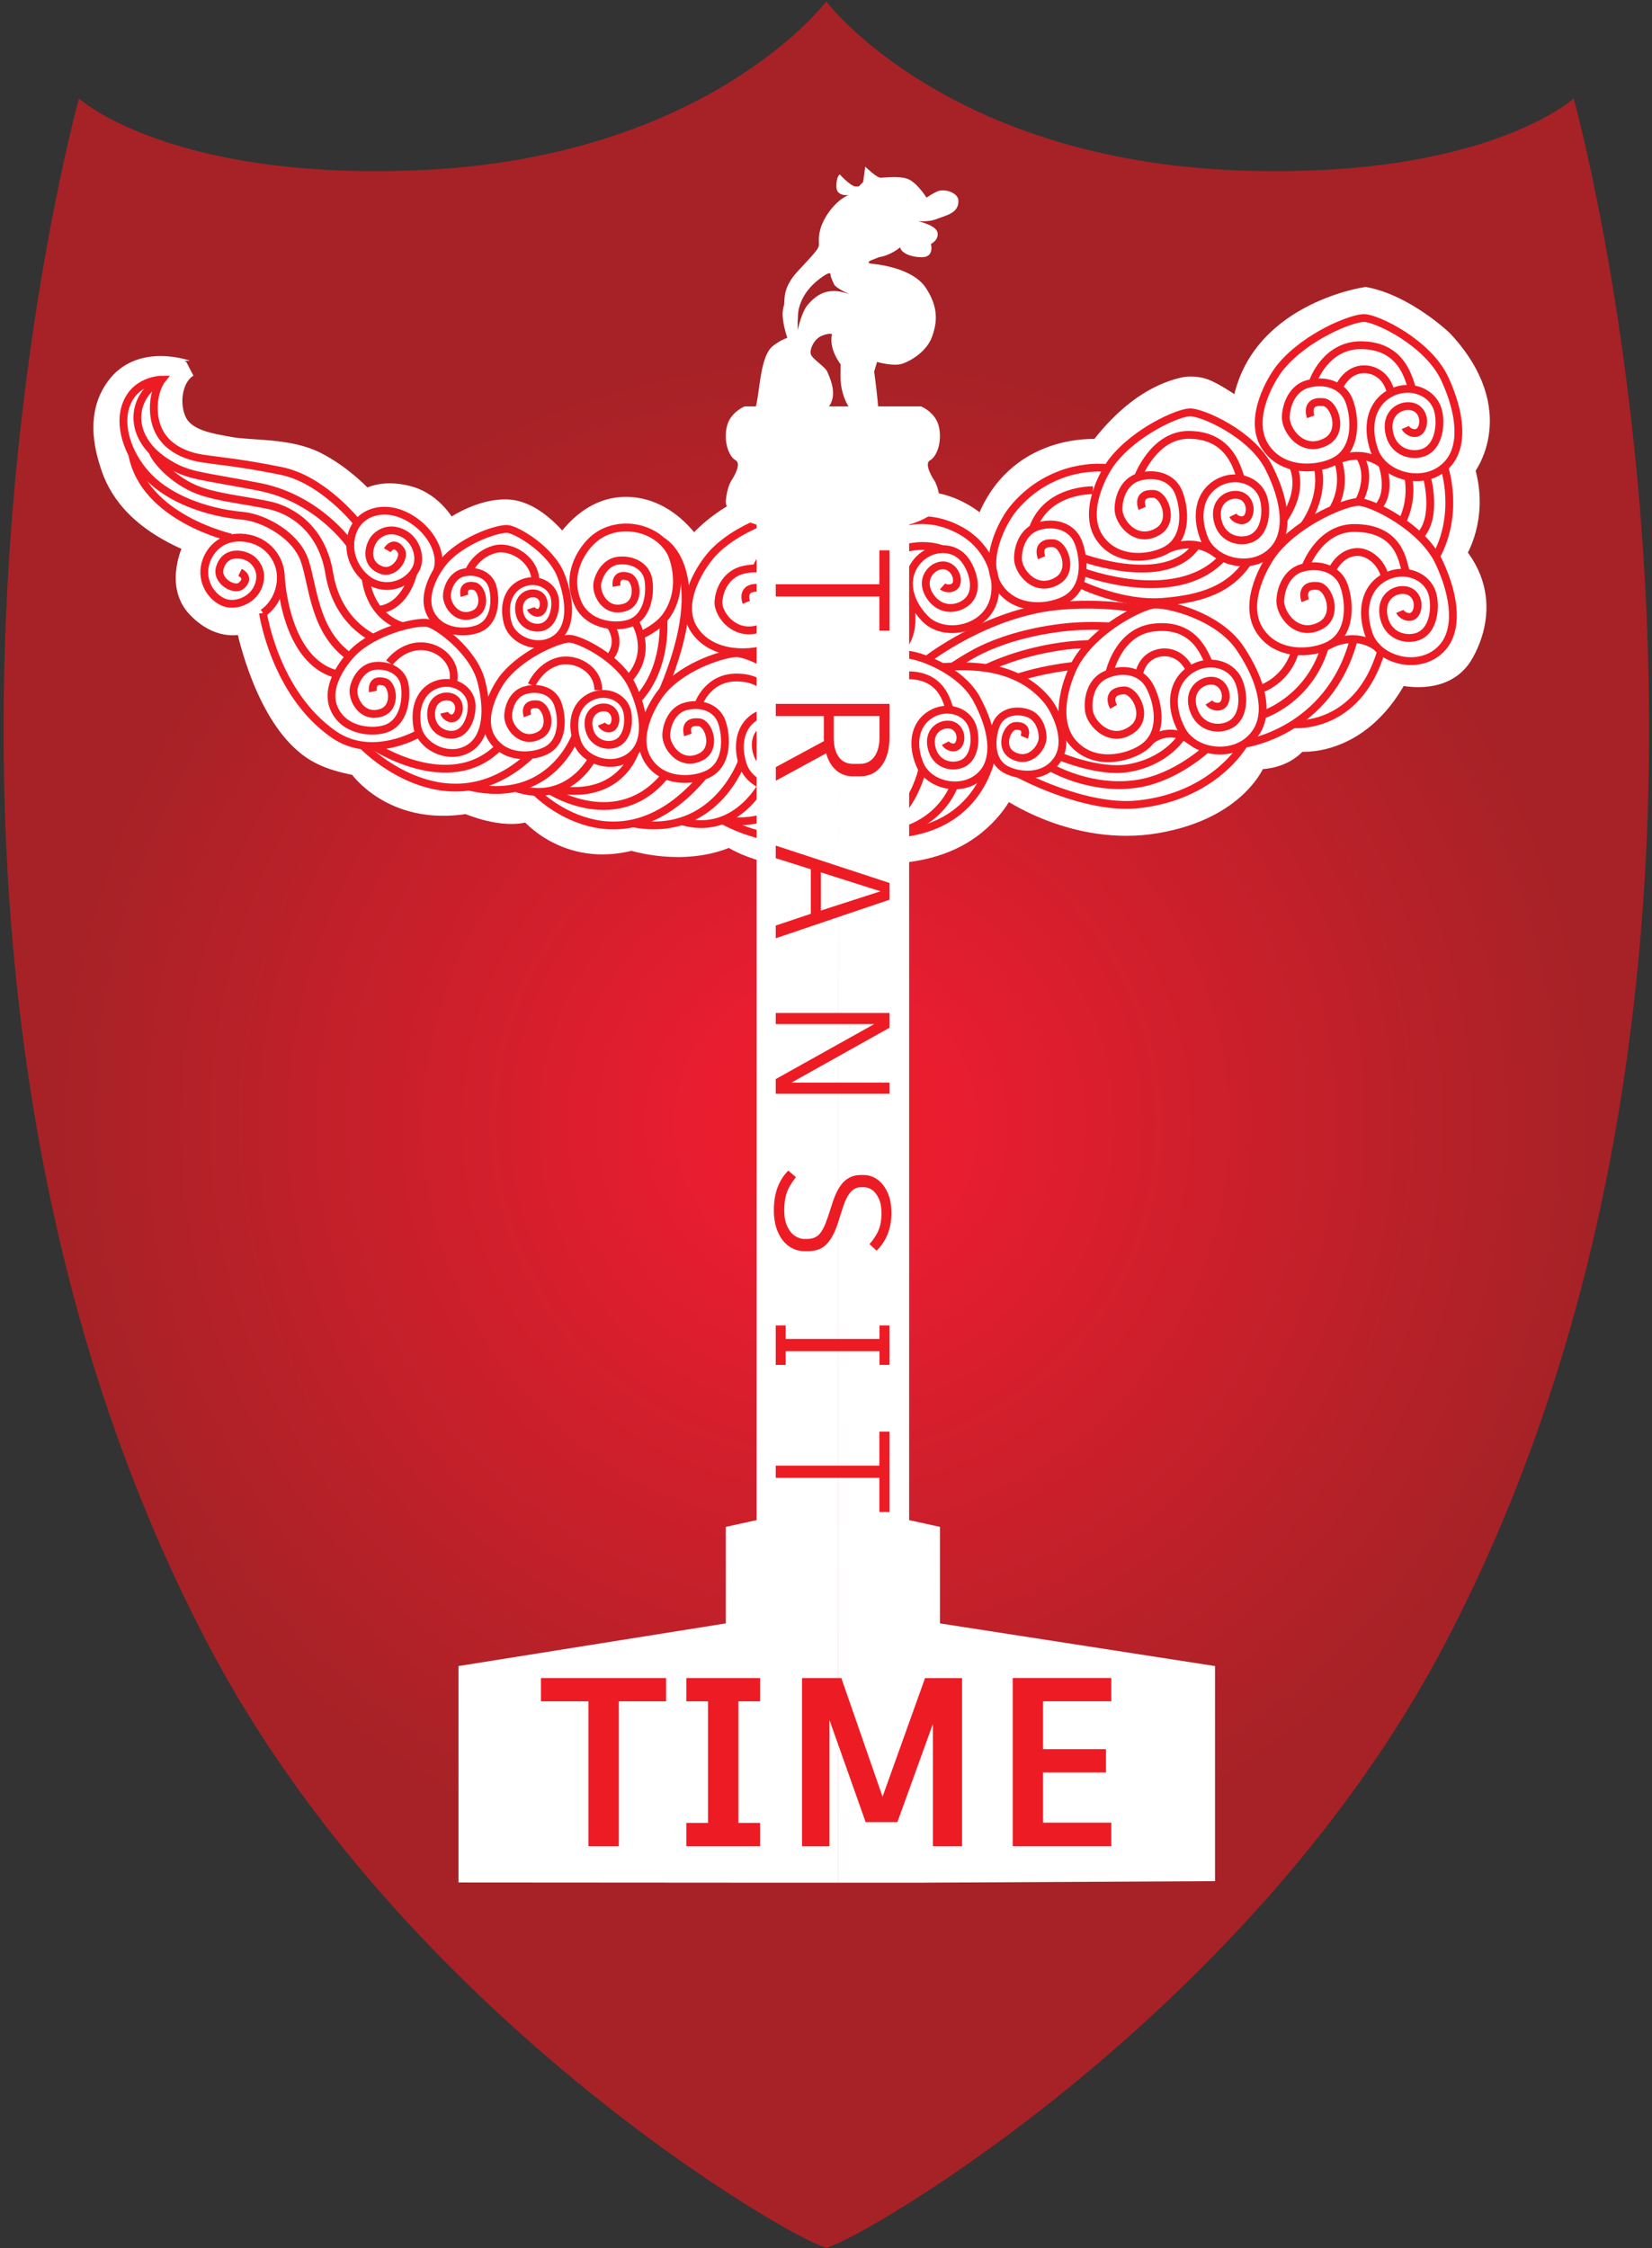<svg width="430" height="585" viewBox="0 0 430 585" fill="none" xmlns="http://www.w3.org/2000/svg">
<rect x="0" y="0" width="430" height="585" fill="#333333" stroke="none"/>
<path d="M215.08 0.38C215.08 0.38 246.06 41.55 322.43 44.35C386.52 46.7 409.61 25.64 409.61 25.64C409.61 25.64 471.46 247.12 375.64 428.62C325.32 523.93 225.23 582.28 215.09 584.93C204.95 582.28 104.86 523.93 54.54 428.62C-41.28 247.12 20.56 25.64 20.56 25.64C20.56 25.64 43.64 46.71 107.74 44.35C184.1 41.55 215.08 0.38 215.08 0.38Z" fill="url(#paint0_radial_485_91)"/>
<path d="M29.79 100.33C24.38 107.63 26.53 116.33 28.27 121.53C30.01 126.73 34.36 135.36 49.9 141.76C49.9 141.76 44.46 152 50.99 158.67C57.51 165.34 63.46 162.82 63.46 162.82C63.46 162.82 67.41 183.25 78.06 193.17C81.16 196.05 84.69 198.28 92.8 199.77C92.8 199.77 101.65 212.96 121.44 209.75C121.44 209.75 130.9 213.92 137.36 211.76C137.36 211.76 147.13 223.8 164.45 219.29C164.45 219.29 177.71 223.66 189.89 218.38C189.89 218.38 192.56 220.2 196.94 221.6C201.83 223.16 208.86 224.2 216.69 221.59C216.69 221.59 233.78 225.49 247.6 219.2C258.04 214.44 261.88 205.83 261.88 205.83C261.88 205.83 279.62 218.48 301.15 214.79C322.68 211.1 327.41 198.14 327.41 198.14C327.41 198.14 334.08 198.45 338.13 193.55C338.13 193.55 353.88 195.5 364.32 176.23C364.32 176.23 375.3 179.16 380.74 171.49C380.74 171.49 390.73 157.64 379.65 143.98C379.65 143.98 385.63 134.85 381.88 122.12C381.88 122.12 393.73 107.3 376.01 88.19C376.01 88.19 366.24 78.8 355.44 76.73C355.44 76.73 326.38 80.92 322.69 106.03C322.69 106.03 316.52 101.44 313.03 100.42C311.71 100.03 309.62 99.88 308.27 100.16C303.18 101.23 294.74 104.62 285.82 116.3C285.82 116.3 263.75 114.32 255.82 136.67C255.82 136.67 243.21 123.69 227.07 133.64C227.07 133.64 221.21 129.99 215.47 128.02C212.98 127.16 209.33 126.71 206.74 127.17C200.06 128.34 188.48 132.39 180.49 141.69C180.49 141.69 173.8 130.76 162.01 131.35C152.02 131.85 146.47 141.41 146.47 141.41C146.47 141.41 140.05 132.44 132.28 132.01C124.56 131.58 116.9 137.24 116.9 137.24C116.9 137.24 113.63 130.37 106.35 128.47C99.07 126.57 95.22 129.34 95.22 129.34C95.22 129.34 89.91 123.39 82.54 119.66C75.18 115.94 65.45 116.72 60.13 115.75C54.82 114.77 48.29 113.93 46.29 108.92C44.28 103.86 45.99 97.82 49.38 95.97C49.36 95.98 36.64 91.09 29.79 100.33Z" fill="white" stroke="white" stroke-width="4.069" stroke-miterlimit="10"/>
<path d="M341.16 108.46C341.16 108.46 339.51 104.12 344.46 104.64C347.41 104.95 349.92 112.32 345.24 114.89C339.07 118.28 334.5 111.94 334.68 108.37C334.85 104.79 336.69 100.99 340.29 99.95C344.81 98.65 349.67 100.12 351.23 104.47C352.79 108.81 353.31 117.07 347.23 120.11C342.81 122.32 333.51 123.06 329.16 115.94C324.82 108.82 330.8 98.46 333.5 95.27C340.1 87.45 351.74 82.76 355.04 82.76C358.34 82.76 371.72 89.19 376.06 98.57C380.4 107.95 380.84 116.12 376.93 120.59C371.31 127.02 360.17 124.19 357.73 117.24C355.3 110.29 357.3 104.12 362.85 101.87C367.46 100 372.84 102.04 374.23 106.56C375.22 109.77 374.84 116.64 369.97 117.94C366.79 118.79 362.35 117.32 361.54 112.29C360.85 107.95 363.71 105.87 366.14 105.69C369.61 105.43 370.89 108.52 370.31 110.73C369.44 114.03 366.31 112.47 365.79 111.25M297.3 132.29C297.3 132.29 295.58 128.2 300.32 128.53C303.15 128.73 305.79 135.67 301.42 138.28C295.65 141.72 291.08 135.84 291.13 132.42C291.17 129.01 292.79 125.32 296.19 124.2C300.45 122.8 305.14 124.05 306.78 128.13C308.42 132.22 309.2 140.07 303.5 143.18C299.36 145.44 290.51 146.46 286.13 139.82C281.75 133.18 287.1 123.1 289.57 119.96C295.6 112.28 306.54 107.41 309.68 107.3C312.83 107.19 325.8 112.86 330.26 121.66C334.72 130.46 335.41 138.23 331.84 142.63C326.71 148.95 315.98 146.64 313.42 140.09C310.86 133.55 312.56 127.6 317.78 125.25C322.11 123.31 327.31 125.07 328.79 129.33C329.84 132.35 329.71 138.92 325.12 140.33C322.11 141.25 317.83 139.99 316.89 135.23C316.08 131.11 318.74 129.03 321.05 128.78C324.35 128.41 325.68 131.31 325.2 133.44C324.48 136.62 321.45 135.23 320.91 134.09" stroke="#ED1C24" stroke-width="2.034" stroke-miterlimit="10"/>
<path d="M271.13 145.12C271.13 145.12 269.41 141.03 274.15 141.36C276.98 141.56 279.62 148.5 275.25 151.11C269.48 154.55 264.91 148.67 264.96 145.25C265 141.84 266.62 138.15 270.02 137.03C274.28 135.63 278.97 136.88 280.61 140.96C282.25 145.04 283.03 152.9 277.33 156.01C273.19 158.27 264.34 159.29 259.96 152.65C255.58 146.01 260.93 135.93 263.4 132.79C269.43 125.11 278.71 121.14 287.83 121.75M339.73 156.31C339.73 156.31 338.08 151.97 343.03 152.49C345.98 152.8 348.49 160.17 343.81 162.74C337.64 166.13 333.07 159.79 333.25 156.22C333.42 152.64 335.26 148.84 338.86 147.8C343.38 146.5 348.24 147.97 349.8 152.32C351.36 156.66 351.88 164.92 345.8 167.96C341.38 170.17 332.08 170.91 327.73 163.79C323.39 156.67 329.37 146.31 332.07 143.12C338.67 135.3 350.31 130.61 353.61 130.61C356.91 130.61 370.29 137.04 374.63 146.42C378.97 155.8 379.41 163.97 375.5 168.44C369.88 174.87 358.74 172.04 356.3 165.09C353.87 158.14 355.87 151.97 361.42 149.72C366.03 147.85 371.41 149.89 372.8 154.41C373.79 157.62 373.41 164.49 368.54 165.79C365.36 166.64 360.92 165.17 360.11 160.14C359.42 155.8 362.28 153.72 364.71 153.54C368.18 153.28 369.46 156.37 368.88 158.58C368.01 161.88 364.88 160.32 364.36 159.1M289.84 183.94C289.84 183.94 287.53 179.91 292.5 179.65C295.46 179.5 299.09 186.39 294.87 189.65C289.31 193.96 283.8 188.42 283.42 184.86C283.03 181.3 284.25 177.26 287.65 175.67C291.91 173.68 296.94 174.38 299.17 178.42C301.4 182.46 303.2 190.53 297.67 194.49C293.65 197.36 284.58 199.55 279.17 193.19C273.76 186.83 278.06 175.67 280.23 172.09C285.53 163.34 296.82 157.89 300.08 157.37C303.34 156.85 317.03 160.11 322.79 168.7C328.55 177.29 330.25 185.28 327.09 190.31C322.55 197.54 311.09 196.49 307.61 190.01C304.13 183.53 305.13 177.12 310.27 174.02C314.53 171.45 320.16 172.63 322.24 176.87C323.72 179.88 324.42 186.73 319.81 188.77C316.8 190.11 312.18 189.34 310.61 184.51C309.25 180.33 311.75 177.83 314.13 177.27C317.52 176.47 319.26 179.32 319.04 181.59C318.7 184.99 315.36 183.93 314.66 182.81" stroke="#ED1C24" stroke-width="2.034" stroke-miterlimit="10"/>
<path d="M346.27 167.71C346.27 167.71 352.72 164.1 358.52 168.47M304.06 142.85C304.06 142.85 310.65 139.63 316.45 143.99M347.51 120.01C347.51 120.01 353.96 116.4 359.76 120.77M299.46 192.74C299.46 192.74 304.22 188.49 310.03 192.86M202.9 167.24C202.9 167.24 207.66 162.99 213.47 167.36M328.21 179.26C328.21 179.26 334.95 177.14 337.12 169.41M328.55 186.04C328.55 186.04 340.59 182.36 344.85 168.38" stroke="#ED1C24" stroke-width="2.034" stroke-miterlimit="10"/>
<path d="M323.84 193.56C323.84 193.56 345.95 190.63 352.39 166.32" stroke="#ED1C24" stroke-width="2.034" stroke-miterlimit="10"/>
<path d="M336.69 188.44C336.69 188.44 353.34 190.09 359.51 169.41M339.77 147.58C339.77 147.58 343.32 137.39 352.49 137.39C364.73 137.39 365.13 146.82 365.94 148.77M296.18 124.21C296.18 124.21 300.23 113.16 309.4 113.16C320.54 113.16 322.21 122.67 323.02 124.62" stroke="#ED1C24" stroke-width="2.034" stroke-miterlimit="10"/>
<path d="M346.65 148.52C346.65 148.52 348.71 143.66 353.36 143.64C356.23 143.63 359.59 146.17 360.55 150.25M288.77 175.09C288.77 175.09 290.97 164.53 300.06 163.33C311.1 161.88 313.59 170.59 314.64 172.42" stroke="#ED1C24" stroke-width="2.034" stroke-miterlimit="10"/>
<path d="M296.51 175.37C296.51 175.37 297.1 170.91 301.65 169.91C304.45 169.29 307.85 170.45 309.64 174.24M341.81 99.17C341.81 99.17 345.02 89.83 354.19 89.83C365.33 89.83 366.78 99.29 367.59 101.25" stroke="#ED1C24" stroke-width="2.034" stroke-miterlimit="10"/>
<path d="M348.47 100.92C348.47 100.92 350.4 96.11 355.06 96.09C357.93 96.08 361.01 97.92 361.97 102M265.12 201.36C265.12 201.36 282.36 210.75 296.16 209.31C316.23 207.23 323.84 193.55 323.84 193.55" stroke="#ED1C24" stroke-width="2.034" stroke-miterlimit="10"/>
<path d="M273.89 199.91C273.89 199.91 284.18 205.84 296.16 203.93C306.16 202.34 314.09 194.86 314.09 194.86" stroke="#ED1C24" stroke-width="2.034" stroke-miterlimit="10"/>
<path d="M276.18 196.95C276.18 196.95 286.13 201.09 293.47 199.93C303.37 198.36 307.45 191.87 307.45 191.87M375.99 121.78C375.99 121.78 379.94 133.51 373.8 144.8M371.42 124.19C371.42 124.19 374.3 134.68 369.52 139.52M366.54 124.07C366.54 124.07 367.96 129.78 364.95 135.8M359.76 120.77C359.76 120.77 362.49 127.99 358.55 132.13M354.03 119C354.03 119 357.29 123.54 353.63 130.6M348.28 120.05C348.28 120.05 350.71 126.33 346.84 132.62M343.01 121.78C343.01 121.78 344.99 128.57 339.43 136.68M336.47 121.2C336.47 121.2 339.77 126.83 334.13 135.11M280.95 151.96C280.95 151.96 291.92 157.43 302.6 156.62C313.28 155.81 320 153.1 324.6 146.59" stroke="#ED1C24" stroke-width="2.034" stroke-miterlimit="10"/>
<path d="M281.72 148.77C281.72 148.77 305.79 158.02 317.95 145.38" stroke="#ED1C24" stroke-width="2.034" stroke-miterlimit="10"/>
<path d="M281.65 145.08C281.65 145.08 303.3 153.21 311.25 142.18M284.45 127.57C284.45 127.57 272.47 127.22 268.83 137.56M241.5 171.49C241.5 171.49 256.92 159.55 275.2 157.73C285.8 156.67 294.39 158.1 296.51 158.46" stroke="#ED1C24" stroke-width="2.034" stroke-miterlimit="10"/>
<path d="M248.06 173.39C248.06 173.39 252.14 170.67 255.4 169.1C259.56 167.09 266.46 164.55 276.26 163.34C280.91 162.77 285.35 162.8 288.7 162.98M256.77 173.84C260.97 171.86 268.23 169.16 277.76 167.99C279.52 167.77 281.92 167.65 283.51 167.58M265.12 176.24C268.76 175.09 273.23 174.04 278.56 173.38L279.58 173.26M137.31 186.27C137.31 186.27 136.02 182.88 139.89 183.29C142.19 183.53 144.15 189.28 140.5 191.29C135.69 193.93 132.12 188.99 132.26 186.2C132.4 183.41 133.83 180.44 136.64 179.63C140.16 178.61 143.96 179.77 145.18 183.15C146.4 186.53 146.81 192.98 142.06 195.35C138.61 197.07 131.35 197.65 127.96 192.1C124.57 186.54 129.24 178.46 131.35 175.97C136.5 169.87 145.58 166.21 148.16 166.21C150.74 166.21 161.17 171.22 164.56 178.54C167.95 185.86 168.29 192.23 165.24 195.72C160.86 200.74 152.16 198.53 150.26 193.11C148.36 187.69 149.92 182.88 154.26 181.11C157.86 179.65 162.05 181.25 163.14 184.77C163.91 187.27 163.61 192.63 159.82 193.65C157.34 194.32 153.87 193.16 153.25 189.24C152.71 185.85 154.94 184.23 156.84 184.09C159.55 183.89 160.55 186.3 160.09 188.02C159.41 190.6 156.97 189.38 156.57 188.43" stroke="#ED1C24" stroke-width="2.034" stroke-miterlimit="10"/>
<path d="M120.9 155.03C120.9 155.03 119.97 151.88 123.43 152.51C125.5 152.89 126.87 158.22 123.44 159.78C118.91 161.84 116.02 157.13 116.34 154.62C116.65 152.11 118.15 149.52 120.75 148.98C124 148.3 127.36 149.6 128.23 152.75C129.1 155.9 129.03 161.74 124.58 163.57C121.35 164.89 114.74 164.92 112.06 159.67C109.38 154.42 114.15 147.43 116.22 145.32C121.29 140.16 129.75 137.47 132.08 137.64C134.41 137.81 143.5 143.06 146.07 149.91C148.64 156.76 148.51 162.54 145.51 165.49C141.21 169.73 133.49 167.14 132.15 162.11C130.81 157.08 132.54 152.84 136.58 151.54C139.93 150.46 143.62 152.19 144.36 155.45C144.89 157.76 144.25 162.59 140.75 163.25C138.46 163.68 135.41 162.4 135.11 158.82C134.85 155.72 136.98 154.41 138.71 154.41C141.17 154.41 141.91 156.66 141.38 158.18C140.59 160.46 138.47 159.19 138.17 158.31" stroke="#ED1C24" stroke-width="2.034" stroke-miterlimit="10"/>
<path d="M100.82 143.18C100.82 143.18 102.44 140.32 104.39 143.25C105.56 145 102.68 149.69 99.17 148.31C94.54 146.49 96.07 141.32 97.94 139.62C100.12 137.64 102.71 137.63 105.06 138.87C108.47 140.67 109.76 145.27 108.21 148.14C106.33 151.61 101.65 153.69 97.24 151.76C94.04 150.35 90.31 145.62 91.34 140.05C92.41 134.25 97.52 132.25 102.04 133.07C109.16 134.36 115.85 142.15 113.77 148.57M62.48 148.94C62.48 148.94 65.44 150.37 62.65 152.51C60.98 153.79 56.11 151.22 57.26 147.63C58.78 142.89 64.03 144.08 65.86 145.84C67.98 147.89 68.16 150.47 67.08 152.89C65.51 156.41 61 158 58.03 156.64C54.44 154.99 52.06 150.45 53.7 145.93C54.89 142.64 58.1 139.31 63.73 139.97C69.59 140.66 73.07 145.43 73.11 150.18C73.14 153.85 71.4 157.54 68.45 159.52M97.06 179.94C97.06 179.94 96.39 176.38 100.12 177.46C102.34 178.1 103.25 184.11 99.31 185.44C94.11 187.19 91.47 181.7 92.09 178.98C92.71 176.26 94.65 173.59 97.56 173.29C101.21 172.91 104.74 174.71 105.34 178.26C105.94 181.81 105.21 188.22 100.12 189.72C96.42 190.81 89.17 190.1 86.82 184.03C84.46 177.96 90.49 170.83 93 168.75C99.14 163.65 108.73 161.65 111.26 162.11C113.79 162.57 123.18 169.34 125.23 177.14C127.28 184.94 126.49 191.27 122.87 194.17C117.67 198.33 109.5 194.63 108.59 188.96C107.68 183.29 110.06 178.83 114.64 177.86C118.44 177.06 122.29 179.37 122.73 183.03C123.05 185.63 121.81 190.85 117.9 191.18C115.34 191.4 112.13 189.65 112.21 185.69C112.27 182.26 114.76 181.06 116.65 181.25C119.35 181.53 119.91 184.08 119.16 185.69C118.04 188.11 115.85 186.47 115.62 185.47M160.49 152.53C160.49 152.53 159.82 148.97 163.55 150.05C165.77 150.69 166.68 156.7 162.74 158.03C157.54 159.78 154.9 154.29 155.52 151.57C156.14 148.85 158.08 146.18 160.99 145.88C164.64 145.5 168.17 147.3 168.77 150.85C169.37 154.4 168.64 160.81 163.55 162.31C159.85 163.4 152.68 162.66 150.25 156.62C147.04 148.66 152.16 142.23 154.67 140.15C160.81 135.05 171.05 136.93 174.72 143.95C174.72 143.95 178.8 152.51 173.42 160.27C171.23 163.43 166.68 165.34 166.68 165.34" stroke="#ED1C24" stroke-width="2.034" stroke-miterlimit="10"/>
<path d="M93.04 136.1C93.04 136.1 84.15 124.74 73.12 122.53C62.09 120.33 58.36 120.17 52.62 119.3C47.26 118.48 40.66 115.47 40.08 107.36C39.68 101.77 42.11 98.79 42.11 98.79C42.11 98.79 34.64 98.79 32.56 106.2C31 111.74 33.72 119.17 38.93 124.38C44.14 129.59 53.18 133.3 63.15 134.22C68.71 134.74 77.03 139.26 79.29 145.86C81.55 152.46 81.72 164.22 90.93 170.83" stroke="#ED1C24" stroke-width="2.034" stroke-miterlimit="10"/>
<path d="M91.16 141.76C91.16 141.76 82.92 129.72 67.52 126.7C52.12 123.69 49.25 123.99 43.66 120.56C32.7 113.84 34.06 102.95 42.1 98.79" stroke="#ED1C24" stroke-width="2.034" stroke-miterlimit="10"/>
<path d="M97.18 165.97C97.18 165.97 87.79 162.04 85.7 149.18C83.83 137.62 75.95 132.72 69.93 131.45C63.91 130.18 56.7 129.46 51.73 127.62C44.93 125.11 40.01 119.2 39.71 117.37M95.19 150.44C95.19 150.44 95.78 160.06 104.78 162.97" stroke="#ED1C24" stroke-width="2.034" stroke-miterlimit="10"/>
<path d="M107.54 149.13C107.54 149.13 105.86 157.51 98.88 158.67M73.11 150.17C73.11 150.17 74.09 172.14 87.79 175.47" stroke="#ED1C24" stroke-width="2.034" stroke-miterlimit="10"/>
<path d="M68.45 159.51C68.45 159.51 71.51 180.44 86.87 191.1C96.82 198.01 108.89 190.94 108.89 190.94M60.11 139.88C60.11 139.88 37.53 134.82 34.44 118.28M158.9 162.82C158.9 162.82 161.91 166.8 158.9 170.84M165.15 161.59C165.15 161.59 170.34 169.49 163.58 176.79" stroke="#ED1C24" stroke-width="2.034" stroke-miterlimit="10"/>
<path d="M97.18 194.07C97.18 194.07 116.7 207.08 129.56 194.69" stroke="#ED1C24" stroke-width="2.034" stroke-miterlimit="10"/>
<path d="M94.48 194.07C94.48 194.07 116.17 216.65 137.86 196.75M101.34 172.45C101.34 172.45 104.43 168.21 109.45 168.16C114.66 168.11 119.24 172.57 117.88 177.89M138.36 178.24C138.36 178.24 140.38 173.5 145.2 172.13C149.75 170.84 155.76 174.06 155.72 179.56M122.09 148.54C122.09 148.54 123.79 144.33 128.61 142.97C133.16 141.68 139.4 145.76 139.36 151.26" stroke="#ED1C24" stroke-width="2.034" stroke-miterlimit="10"/>
<path d="M149.79 191.53C149.79 191.53 143.32 209.63 122.19 204.73" stroke="#ED1C24" stroke-width="2.034" stroke-miterlimit="10"/>
<path d="M153.98 197.7C153.98 197.7 147.62 209.61 134.18 205.04" stroke="#ED1C24" stroke-width="2.034" stroke-miterlimit="10"/>
<path d="M165.23 195.72C165.23 195.72 161.34 208.35 144.69 205.37M179.06 191.24C179.06 191.24 177.68 187.44 181.99 187.96C184.56 188.27 186.64 194.72 182.53 196.9C177.11 199.77 173.22 194.19 173.42 191.08C173.62 187.97 175.27 184.68 178.42 183.82C182.37 182.75 186.59 184.1 187.89 187.9C189.19 191.7 189.54 198.9 184.2 201.46C180.32 203.33 172.21 203.85 168.52 197.59C164.83 191.33 170.18 182.39 172.58 179.64C178.43 172.92 188.94 169.93 191.81 169.97C194.68 170.01 205.95 174.85 209.6 183.08C213.26 191.31 213.53 198.42 210.06 202.27C205.08 207.79 195.41 205.18 193.39 199.1C191.36 193.02 193.19 187.67 198.06 185.78C202.1 184.21 206.76 186.06 207.91 190.02C208.73 192.83 208.3 198.8 204.05 199.87C201.27 200.57 197.42 199.22 196.79 194.84C196.24 191.05 198.77 189.28 200.89 189.15C203.92 188.97 204.99 191.68 204.45 193.59C203.65 196.45 200.95 195.05 200.51 193.98" stroke="#ED1C24" stroke-width="2.034" stroke-miterlimit="10"/>
<path d="M194.27 156.73C194.27 156.73 192.49 152.41 198.02 153.01C201.32 153.37 204.01 160.69 198.74 163.15C191.78 166.39 186.77 160.05 187.01 156.52C187.26 152.99 189.37 149.26 193.42 148.3C198.5 147.09 203.92 148.63 205.6 152.95C207.28 157.27 207.74 165.43 200.89 168.33C195.91 170.44 185.48 171.01 180.73 163.9C175.98 156.79 182.84 146.66 185.91 143.55C193.42 135.94 206.91 132.57 210.61 132.63C214.31 132.69 228.79 138.2 233.51 147.55C238.23 156.89 238.59 164.97 234.15 169.32C227.77 175.57 215.33 172.59 212.71 165.68C210.09 158.77 212.42 152.71 218.68 150.58C223.87 148.81 229.86 150.92 231.35 155.41C232.41 158.6 231.88 165.38 226.41 166.58C222.83 167.37 217.89 165.83 217.06 160.86C216.35 156.56 219.59 154.56 222.31 154.42C226.2 154.22 227.59 157.3 226.9 159.47C225.88 162.72 222.4 161.12 221.84 159.91" stroke="#ED1C24" stroke-width="2.034" stroke-miterlimit="10"/>
<path d="M226.52 139.71C229.37 138.41 237.95 131.99 249.18 137.62C257.94 142.01 260.22 150.86 258.62 156.26C256.32 164.02 245.59 165.98 240.75 160.95C235.91 155.92 235.2 149.81 239.1 145.67C242.33 142.24 247.78 141.88 250.76 145.22C252.88 147.6 255.26 153.67 251.58 156.71C249.17 158.7 244.76 159.18 242.09 155.17C239.78 151.7 241.43 148.78 243.45 147.66C246.34 146.06 248.66 148.22 249.03 150.36C249.58 153.55 246.27 153.43 245.34 152.59M224.72 192.28C224.72 192.28 223.07 188.63 227.36 188.82C229.92 188.93 232.46 195.14 228.57 197.59C223.44 200.83 219.18 195.62 219.14 192.54C219.1 189.46 220.48 186.09 223.52 185C227.34 183.64 231.6 184.65 233.17 188.31C234.74 191.96 235.63 199.03 230.56 201.97C226.88 204.1 218.91 205.23 214.8 199.34C210.69 193.44 215.29 184.22 217.44 181.33C222.71 174.26 232.84 170.51 235.68 170.34C238.52 170.17 249.99 174.09 254.22 181.93C258.45 189.77 259.25 196.77 256.13 200.82C251.64 206.64 241.9 204.8 239.44 198.96C236.98 193.12 238.37 187.7 243.04 185.47C246.9 183.62 251.64 185.09 253.07 188.9C254.09 191.61 254.12 197.53 250.01 198.91C247.32 199.81 243.42 198.78 242.47 194.5C241.64 190.8 244 188.86 246.08 188.58C249.05 188.17 250.32 190.76 249.93 192.69C249.36 195.57 246.59 194.39 246.07 193.38M143.4 205.83C143.4 205.83 160.9 216.95 173.21 201.72" stroke="#ED1C24" stroke-width="2.034" stroke-miterlimit="10"/>
<path d="M139.66 206.28C139.66 206.28 161.06 228.12 183.14 201.89" stroke="#ED1C24" stroke-width="2.034" stroke-miterlimit="10"/>
<path d="M193.1 198.15C193.1 198.15 186.07 218.29 164.75 214.25" stroke="#ED1C24" stroke-width="2.034" stroke-miterlimit="10"/>
<path d="M198.16 204.52C198.16 204.52 191.07 217.71 177.47 213.69" stroke="#ED1C24" stroke-width="2.034" stroke-miterlimit="10"/>
<path d="M207.95 204C207.95 204 204.84 215.73 188.08 213.42" stroke="#ED1C24" stroke-width="2.034" stroke-miterlimit="10"/>
<path d="M200.43 212.12C200.43 212.12 214.8 217.32 220.35 203.24" stroke="#ED1C24" stroke-width="2.034" stroke-miterlimit="10"/>
<path d="M188.08 213.42C188.08 213.42 218.08 231.11 232.93 199.76" stroke="#ED1C24" stroke-width="2.034" stroke-miterlimit="10"/>
<path d="M240.09 200.14C240.09 200.14 235.6 221.33 216.56 216.68" stroke="#ED1C24" stroke-width="2.034" stroke-miterlimit="10"/>
<path d="M248.37 204.37C248.37 204.37 243.64 219.05 223.05 217.31" stroke="#ED1C24" stroke-width="2.034" stroke-miterlimit="10"/>
<path d="M258.25 196C258.25 196 255.7 216.43 231.32 217.07M225.82 184.18C225.82 184.18 228.67 175.78 236.21 175.72C245.36 175.65 246.52 183 247.2 184.6M196.94 147.67C196.94 147.67 200.47 138.38 210.26 138.81C220.91 139.28 221.95 147.99 222.33 149.96M181.7 183.49C181.7 183.49 184.01 176.37 191.55 176.3C200.7 176.23 201.86 183.58 202.54 185.18M172.36 140.84C172.36 140.84 185.9 147.83 172.58 179.63" stroke="#ED1C24" stroke-width="2.034" stroke-miterlimit="10"/>
<path d="M172.65 161.22C172.65 161.22 173.84 173.6 165.97 182.04M266.61 191.82C266.61 191.82 267.94 188.66 264.28 188.91C262.09 189.06 260.05 194.43 263.43 196.45C267.89 199.11 271.43 194.56 271.39 191.92C271.36 189.28 270.1 186.42 267.47 185.56C264.17 184.48 260.55 185.44 259.28 188.6C258.01 191.76 257.41 197.84 261.81 200.24C265.01 201.99 271.86 202.78 275.25 197.64C278.64 192.5 274.56 184.66 272.59 182.28C264.71 172.73 252.34 173.11 245.29 173.58M203.3 149.52C203.3 149.52 205.63 145.18 209.93 145.44C213.47 145.66 216.45 147.18 217.23 151.18M231.44 144.38C231.44 144.38 237.8 140.37 245.29 142.91M209.21 165.47C209.21 165.47 210.18 171.45 204.87 176.79M216.69 170.33C216.69 170.33 216.8 178.65 209.6 183.08M202.9 167.24C202.9 167.24 203.36 170.02 199.53 172.94" stroke="#ED1C24" stroke-width="2.034" stroke-miterlimit="10"/>
<path d="M218.34 105.76H239.76C239.76 105.76 243.65 107.32 244.43 111.21C245.21 115.1 243.85 118.8 242.09 119.78C240.34 120.75 243.06 124.84 243.06 124.84C243.06 124.84 244.29 126.4 244.65 130.29C245.01 134.18 236.64 136.52 236.64 136.52V395.57L244.66 397.32V422.44L316.26 433.54V489.51L240.53 489.91H218.14M218.34 105.76H193.81C193.81 105.76 189.92 107.32 189.14 111.21C188.36 115.1 189.72 118.8 191.48 119.78C193.23 120.75 190.51 124.84 190.51 124.84C190.51 124.84 189.28 126.4 188.92 130.29C188.56 134.18 196.93 136.52 196.93 136.52V395.57L188.91 397.32V422.44L119.34 433.54V489.86L193.04 489.91H218.16" fill="white"/>
<path d="M238.98 57.58C238.98 57.58 243.66 58.56 244.03 60.53C244.4 62.5 242.31 63.48 242.31 63.48C242.31 63.48 243.29 66.93 239.97 66.93C236.65 66.93 234.43 65.58 234.31 64.34C234.31 64.34 231.97 66.43 228.77 66.93L227.42 67.48C227.42 67.48 224.59 68.4 227.13 68.65C229.67 68.9 237.8 70.1 240.96 74.87C244.35 79.98 243.96 83.96 242.56 87.73C241.16 91.5 237.09 93.93 234.78 94.67C232.47 95.41 228.28 94.18 228.28 94.18L227.54 96.72C227.54 96.72 228.61 104.52 228.61 106.9C228.61 109.28 228.45 107.88 228.45 107.88L222.79 108.29C222.79 108.29 218.69 104.68 218.77 97.71C218.85 90.73 218.77 94.76 218.77 94.76C218.77 94.76 215.65 90.82 216.56 86.96C216.56 86.96 215.99 86.55 213.93 87.37C211.87 88.19 210.65 90.98 211.06 92.21C211.47 93.44 214.84 95.49 215.33 96.72C215.82 97.95 218.37 102.88 215.49 106.08C212.62 109.28 213.6 108.29 213.6 108.29L191.28 110.1C191.28 110.1 196.04 109.69 196.94 105.01C197.84 100.33 198.09 92.53 201.13 90.07C204.17 87.61 207.29 87.28 207.29 87.28C207.29 87.28 208.42 81.43 210.24 79.32C212.48 76.72 215.25 74.81 220.01 76.2C224.77 77.59 225.92 78.42 225.92 78.42C225.92 78.42 217.14 75.47 216.97 73.66C216.97 73.66 216.17 72.16 216.17 71.42C216.17 70.68 215.05 71.24 213.14 72.71C211.23 74.19 208.72 76.72 207.87 80.6C207.37 82.84 207.68 94.38 207.68 94.38C207.68 94.38 202.36 84.4 204.05 79.48C204.41 78.44 203.37 75.17 207.62 70.62C211.87 66.06 213 64.83 213.14 63.91C213.28 62.99 212.66 61.02 214.33 57.57C215.99 54.12 218.95 51.41 220.98 50.74C220.98 50.74 217.74 51.29 217.7 48.59C217.66 45.88 218.58 45.39 218.58 45.39C218.58 45.39 221.47 48.53 222.7 48.53C223.93 48.53 223.25 48.71 224.67 47.36L225.22 43.36C225.22 43.36 228.11 46.25 229.22 46.25C230.33 46.25 233.65 45.7 236.11 46.5C238.57 47.3 241.16 51.42 241.16 51.42C241.16 51.42 243.05 50.16 244.1 49.76C246.03 49.02 249.43 50.2 249.47 52.22C249.55 55.61 246.16 56.03 243.38 57.14C241.91 57.72 238.98 57.58 238.98 57.58Z" fill="white"/>
<path d="M228.89 164.09V155.22H201.92V152.04H228.89V143.21H231.51V164.1H228.89V164.09ZM201.92 199.63L214.48 192.84C214.45 192.67 214.44 192.39 214.44 191.99V186.34H201.93V183.16H231.52V191.9C231.52 194.99 230.84 197.44 229.47 199.27C228.1 201.1 226.25 202.01 223.91 202.01H221.97C220.28 202.01 218.83 201.48 217.62 200.42C216.41 199.36 215.55 197.89 215.04 196.03L201.94 203.16V199.63H201.92ZM218.32 196.97C219.19 198.17 220.43 198.77 222.04 198.77H223.82C225.43 198.77 226.68 198.15 227.58 196.9C228.48 195.65 228.93 193.97 228.93 191.85V186.33H217.01V191.93C217.01 194.09 217.45 195.77 218.32 196.97ZM211.05 237.79V226.2L201.92 223.31V220.04L231.51 229.76V234.13L201.92 244.15V240.84L211.05 237.79ZM213.67 227.01V236.94L229.18 231.93L213.67 227.01ZM231.51 284.62H201.92V280.8L227.54 266.49H201.92V263.6H231.51V267.51L231.47 267.47L205.98 281.73H231.52V284.62H231.51ZM205.18 304.61L207.17 306.31C206.46 307.24 205.91 308.06 205.5 308.77C205.09 309.48 204.76 310.33 204.51 311.34C204.26 312.34 204.13 313.55 204.13 314.97C204.13 316.61 204.39 317.99 204.91 319.11C205.43 320.23 206.09 321.05 206.9 321.59C207.7 322.13 208.53 322.4 209.37 322.4H210.05C211.43 322.4 212.5 321.99 213.26 321.17C214.02 320.35 214.74 318.92 215.42 316.88L216.81 312.63C217.63 310.2 218.62 308.44 219.79 307.37C220.96 306.29 222.35 305.76 223.96 305.76H224.89C226.07 305.76 227.21 306.13 228.31 306.88C229.41 307.63 230.3 308.75 231 310.26C231.69 311.76 232.03 313.57 232.03 315.69C232.03 319.62 230.75 322.88 228.18 325.45L226.32 323.75C227.42 322.5 228.22 321.27 228.71 320.04C229.2 318.81 229.45 317.37 229.45 315.73C229.45 314.2 229.22 312.93 228.75 311.91C228.29 310.89 227.71 310.14 227.02 309.66C226.33 309.18 225.62 308.94 224.89 308.94H224C223.01 308.94 222.14 309.37 221.38 310.23C220.62 311.09 219.93 312.5 219.31 314.45L218.08 318.31C217.32 320.66 216.36 322.46 215.21 323.7C214.05 324.95 212.45 325.57 210.39 325.57H209.33C207.89 325.57 206.57 325.15 205.36 324.3C204.15 323.45 203.19 322.23 202.49 320.63C201.79 319.03 201.43 317.14 201.43 314.96C201.41 310.59 202.67 307.13 205.18 304.61ZM228.93 351.61H204.5V355.18H201.92V344.9H204.5V348.42H228.93V344.9H231.51V355.17H228.93V351.61ZM228.89 393.43V384.56H201.92V381.38H228.89V372.55H231.51V393.44H228.89V393.43ZM173.37 442.72H161.07V480.41H153.16V442.72H140.8V436.66H173.37V442.72ZM192.19 442.72V474.35H197.84V480.41H178.64V474.35H184.29V442.72H178.64V436.66H197.84V442.72H192.19ZM250.41 436.66V480.41H242.82V448.6L233.6 474.1L233.66 474.16H225.32L215.91 447.6V480.41H208.76V436.66H218.99L229.72 467.54L240.76 436.73L240.7 436.67H250.41V436.66ZM271.5 442.72V455.16H287.88V461.22H271.5V474.28H289.26V480.4H263.6V436.65H289.26V442.71H271.5V442.72Z" fill="#ED1C24"/>
<defs>
<radialGradient id="paint0_radial_485_91" cx="0" cy="0" r="1" gradientUnits="userSpaceOnUse" gradientTransform="translate(215.082 292.653) scale(256.211 256.211)">
<stop stop-color="#ED1C24"/>
<stop offset="0.14" stop-color="#E81D30"/>
<stop offset="0.788" stop-color="#A62226"/>
</radialGradient>
</defs>
</svg>
